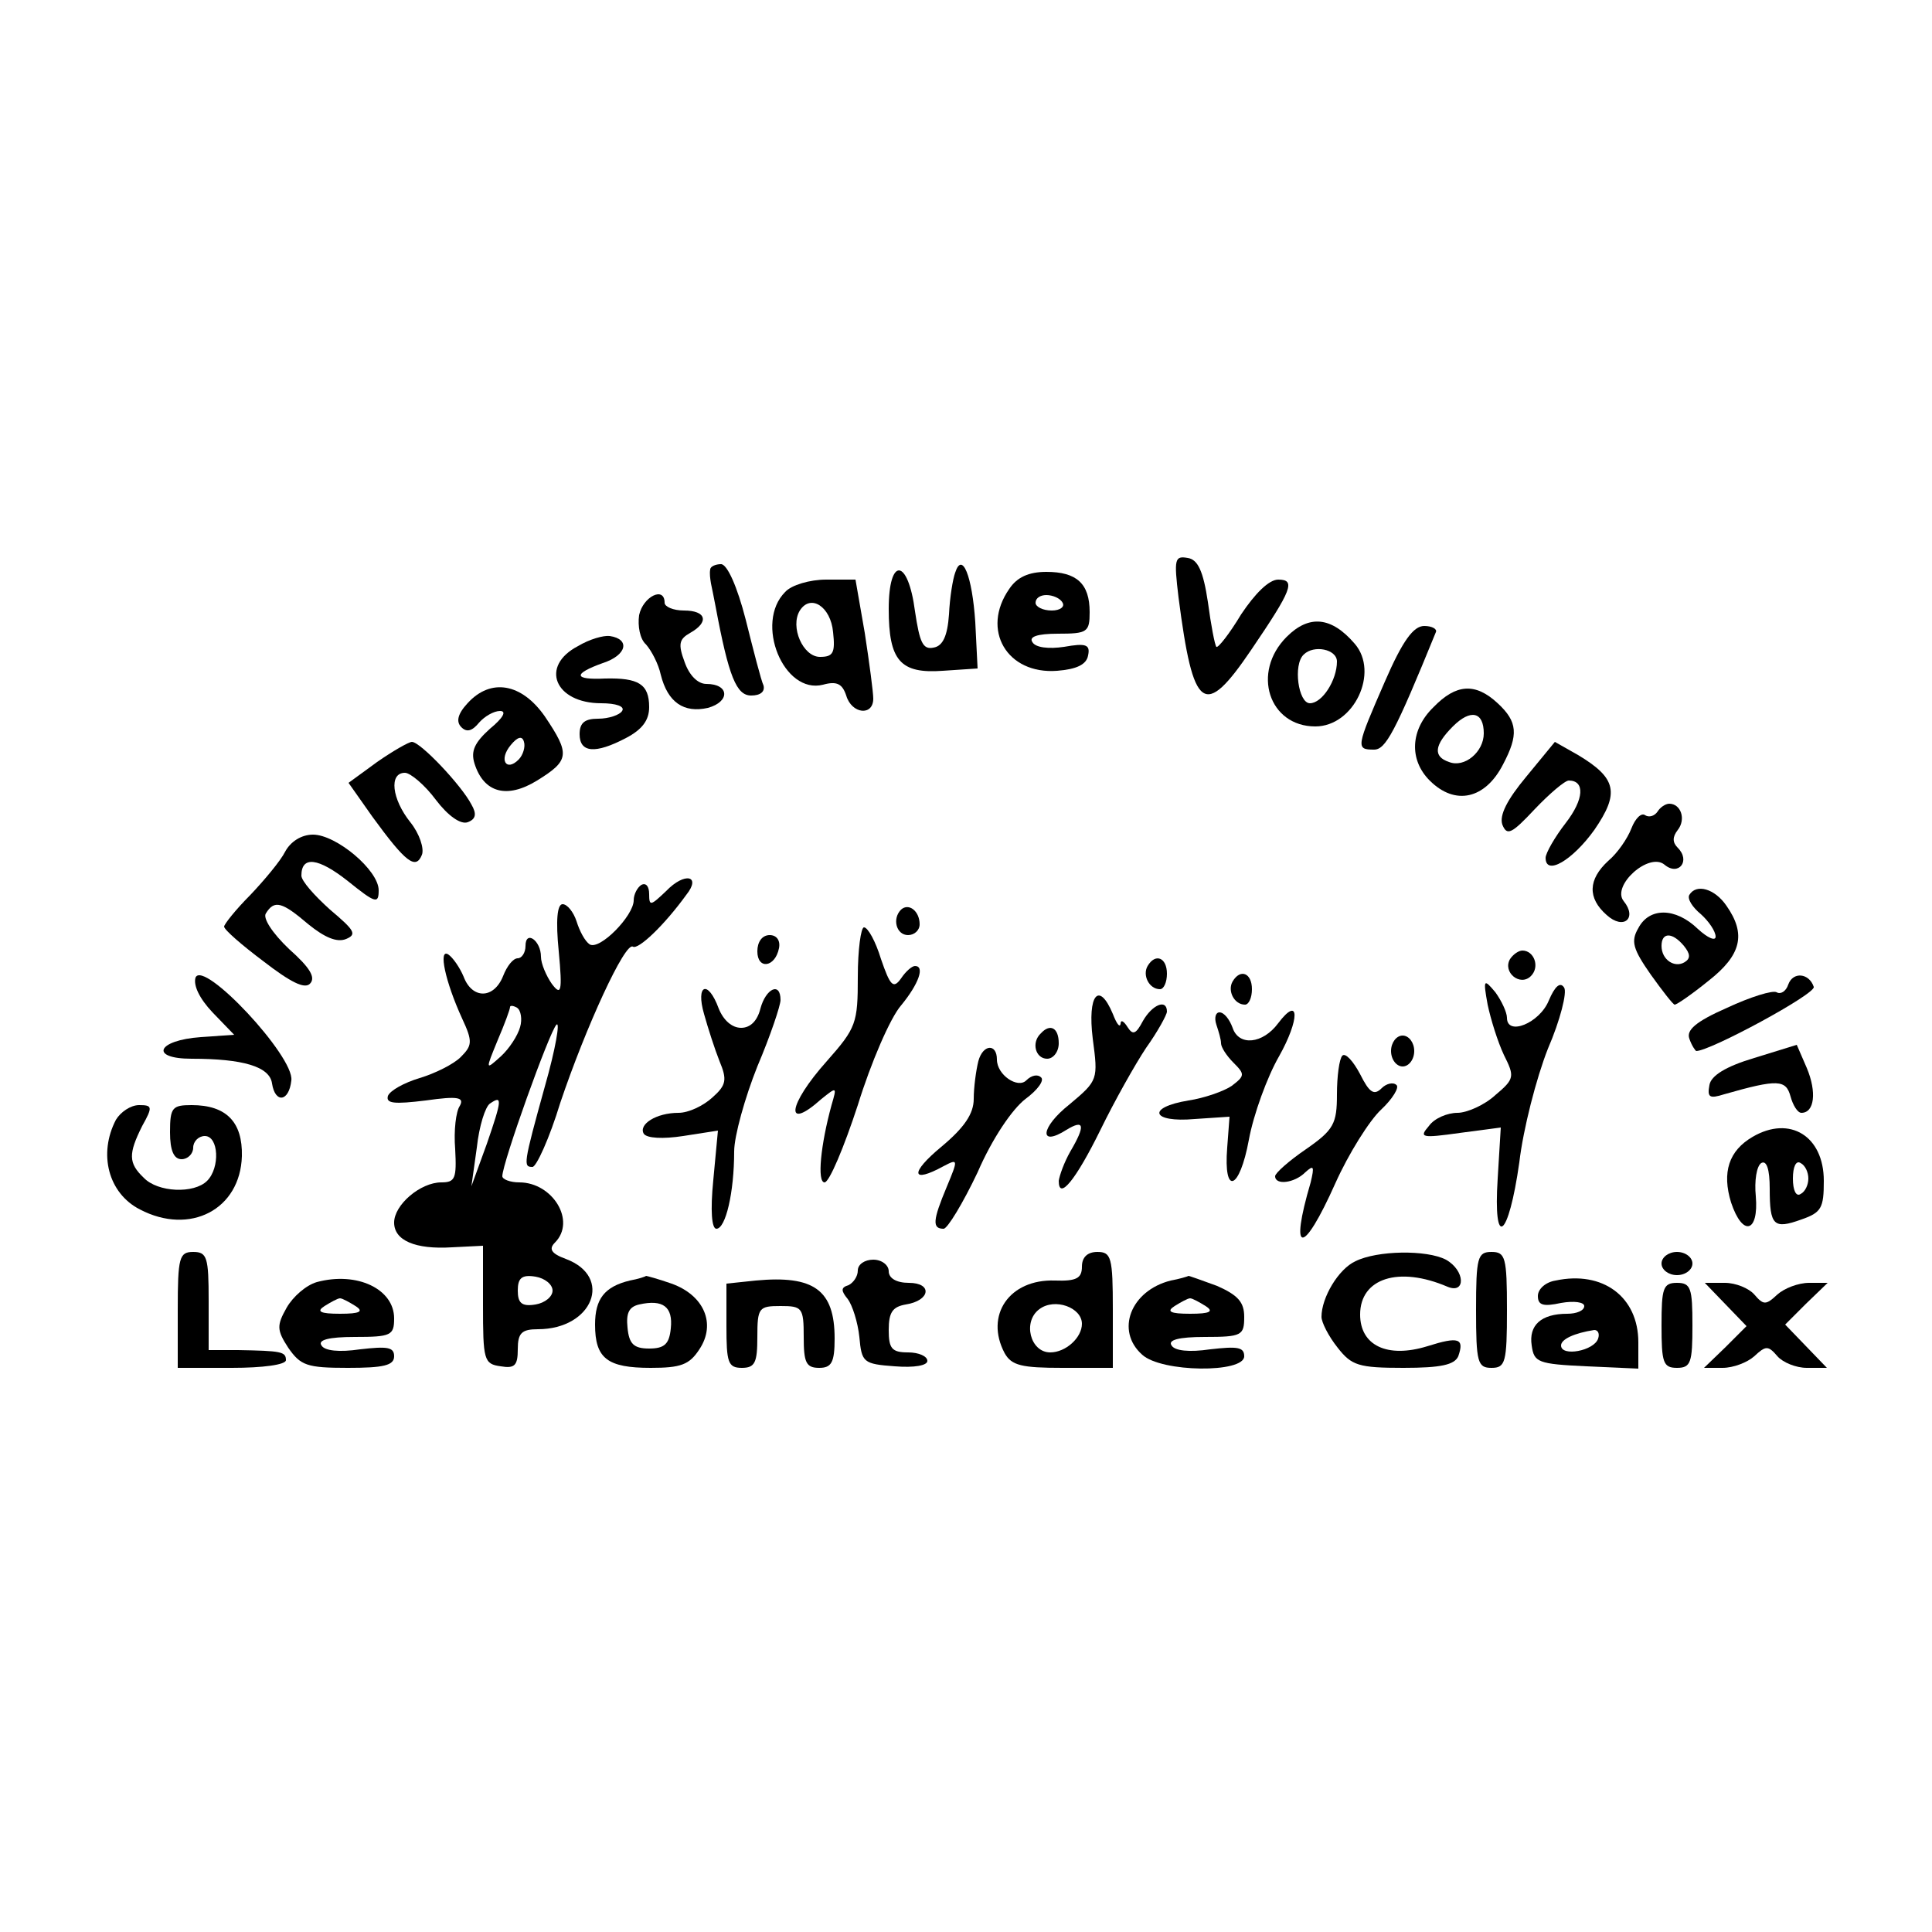 <?xml version="1.0" standalone="no"?>
<!DOCTYPE svg PUBLIC "-//W3C//DTD SVG 20010904//EN"
 "http://www.w3.org/TR/2001/REC-SVG-20010904/DTD/svg10.dtd">
<svg version="1.0" xmlns="http://www.w3.org/2000/svg"
 width="250pt" height="250pt" viewBox="0 0 250 250"
 preserveAspectRatio="xMidYMid meet">
<g transform="translate(0,250) scale(0.1,-0.1)"
fill="#000000" stroke="none">
<path d="M1525 1727 c19 -147 33 -158 94 -68 53 78 58 91 35 91 -12 0 -30 -18
-48 -45 -15 -25 -30 -44 -32 -42 -2 2 -7 28 -11 58 -6 40 -13 55 -26 57 -17 3
-18 -1 -12 -51z"/>
<path d="M919 1763 c-1 -5 0 -12 1 -18 1 -5 4 -19 6 -30 17 -91 27 -115 46
-115 12 0 18 5 16 13 -3 6 -13 45 -23 85 -11 43 -24 72 -32 72 -7 0 -14 -3
-14 -7z"/>
<path d="M1236 1759 c-3 -8 -7 -32 -8 -54 -2 -28 -8 -41 -20 -43 -14 -3 -18 7
-24 47 -9 69 -34 71 -34 3 0 -67 15 -84 70 -80 l45 3 -3 60 c-4 60 -17 92 -26
64z"/>
<path d="M1306 1738 c-37 -53 -3 -111 62 -106 25 2 38 8 40 20 3 14 -3 16 -31
11 -20 -3 -37 -1 -41 6 -5 7 6 11 33 11 38 0 41 2 41 28 0 37 -17 52 -56 52
-23 0 -38 -7 -48 -22z m69 -18 c3 -5 -3 -10 -14 -10 -12 0 -21 5 -21 10 0 6 6
10 14 10 8 0 18 -4 21 -10z"/>
<path d="M1016 1734 c-40 -40 -2 -133 49 -120 18 5 25 1 30 -14 7 -24 35 -27
35 -4 0 8 -5 46 -11 85 l-12 69 -38 0 c-21 0 -45 -7 -53 -16z m62 -52 c3 -27
0 -32 -17 -32 -22 0 -39 39 -26 60 14 22 40 5 43 -28z"/>
<path d="M827 1704 c-2 -14 1 -31 9 -38 7 -8 16 -25 19 -39 9 -36 30 -50 61
-43 29 8 28 31 -2 31 -11 0 -22 11 -28 28 -9 24 -7 30 7 38 25 14 21 29 -8 29
-14 0 -25 5 -25 10 0 22 -28 8 -33 -16z"/>
<path d="M1665 1676 c-46 -46 -23 -116 37 -116 50 0 83 70 51 107 -30 35 -59
38 -88 9z m65 -32 c0 -24 -19 -54 -35 -54 -15 0 -22 50 -8 63 13 13 43 7 43
-9z"/>
<path d="M1792 1618 c-37 -85 -38 -88 -14 -88 15 0 27 22 80 152 2 4 -5 8 -15
8 -14 0 -28 -19 -51 -72z"/>
<path d="M748 1664 c-50 -26 -30 -74 30 -74 19 0 31 -4 27 -10 -3 -5 -17 -10
-31 -10 -17 0 -24 -5 -24 -20 0 -24 20 -26 60 -5 21 11 30 23 30 40 0 30 -14
38 -57 37 -41 -2 -42 6 -3 20 31 10 36 31 9 35 -8 1 -26 -4 -41 -13z"/>
<path d="M605 1590 c-13 -14 -15 -24 -8 -31 7 -7 14 -5 23 6 7 8 19 15 27 15
9 0 4 -9 -13 -23 -20 -18 -25 -29 -20 -45 12 -38 42 -46 81 -22 42 26 43 34
10 83 -30 43 -70 50 -100 17z m66 -73 c-16 -16 -26 0 -10 19 9 11 15 12 17 4
2 -6 -1 -17 -7 -23z"/>
<path d="M1855 1585 c-30 -29 -32 -68 -5 -95 33 -33 72 -24 95 21 20 38 19 55
-7 79 -29 27 -54 25 -83 -5z m65 -34 c0 -24 -25 -45 -45 -37 -21 7 -19 22 5
46 23 23 40 19 40 -9z"/>
<path d="M488 1514 l-37 -27 31 -44 c43 -59 56 -69 64 -49 3 8 -3 27 -15 42
-24 30 -28 64 -7 64 7 0 26 -16 40 -35 16 -21 32 -32 41 -29 11 4 12 11 5 23
-13 25 -66 81 -77 81 -4 0 -25 -12 -45 -26z"/>
<path d="M1975 1495 c-25 -30 -35 -50 -31 -62 6 -15 12 -12 42 20 19 20 39 37
44 37 21 0 20 -24 -4 -55 -14 -18 -26 -39 -26 -45 0 -24 35 -3 63 36 33 48 29
67 -21 97 l-30 17 -37 -45z"/>
<path d="M2145 1450 c-4 -6 -11 -8 -16 -5 -5 4 -13 -4 -18 -17 -5 -13 -18 -32
-30 -42 -26 -24 -27 -48 -2 -70 22 -20 40 -4 22 18 -16 20 33 64 53 47 18 -15
34 5 17 22 -7 7 -7 14 0 23 11 14 4 34 -11 34 -5 0 -12 -5 -15 -10z"/>
<path d="M369 1398 c-6 -12 -27 -37 -45 -56 -19 -19 -34 -38 -34 -41 0 -4 23
-24 51 -45 35 -27 53 -36 60 -29 8 8 0 21 -27 45 -22 21 -34 40 -30 46 11 18
21 15 55 -14 21 -17 37 -24 49 -19 14 6 11 11 -21 38 -20 18 -37 37 -37 44 0
26 22 23 60 -7 36 -29 40 -30 40 -12 0 26 -55 72 -85 72 -15 0 -29 -9 -36 -22z"/>
<path d="M862 1347 c-20 -19 -22 -20 -22 -4 0 10 -4 15 -10 12 -5 -3 -10 -12
-10 -20 0 -20 -44 -65 -57 -57 -6 4 -13 17 -17 30 -4 12 -12 22 -18 22 -7 0
-9 -21 -5 -61 5 -53 3 -58 -9 -42 -7 10 -14 26 -14 35 0 21 -20 35 -20 14 0
-9 -5 -16 -10 -16 -6 0 -14 -10 -19 -23 -12 -30 -40 -30 -51 -1 -5 12 -14 25
-20 29 -13 8 -4 -35 18 -83 14 -30 13 -35 -2 -50 -9 -9 -33 -21 -53 -27 -20
-6 -38 -16 -41 -23 -3 -10 8 -11 49 -6 42 6 50 4 44 -7 -5 -7 -8 -32 -6 -56 2
-38 0 -43 -18 -43 -27 0 -61 -29 -61 -52 0 -23 27 -35 75 -32 l40 2 0 -76 c0
-72 1 -77 23 -80 18 -3 22 1 22 22 0 21 5 26 26 26 71 0 98 68 36 91 -19 7
-22 13 -14 21 28 28 -3 78 -46 78 -12 0 -22 4 -22 8 0 17 61 187 70 196 5 5
-1 -31 -15 -80 -28 -101 -28 -104 -16 -104 5 0 22 37 36 83 33 98 84 209 94
202 7 -4 40 27 69 67 20 25 -2 30 -26 5z m-189 -176 c-3 -11 -14 -28 -25 -38
-20 -18 -20 -18 -4 21 9 21 16 40 16 43 0 2 4 2 9 -1 5 -3 7 -15 4 -25z m-43
-151 l-20 -55 7 50 c3 28 11 53 17 57 16 11 16 6 -4 -52z m85 -190 c0 -8 -10
-16 -22 -18 -18 -3 -23 2 -23 18 0 16 5 21 23 18 12 -2 22 -10 22 -18z"/>
<path d="M2186 1342 c-3 -5 4 -16 15 -25 10 -9 19 -22 19 -29 0 -6 -10 -2 -23
10 -29 28 -63 28 -77 1 -10 -17 -7 -27 16 -60 15 -21 29 -39 31 -39 3 0 23 14
44 31 42 33 49 60 23 97 -15 22 -39 29 -48 14z m-7 -66 c8 -10 9 -16 1 -21
-13 -8 -30 3 -30 21 0 18 14 18 29 0z"/>
<path d="M1166 1323 c-12 -12 -6 -33 9 -33 8 0 15 6 15 14 0 17 -14 28 -24 19z"/>
<path d="M1110 1236 c0 -60 -2 -66 -40 -109 -51 -57 -55 -92 -7 -49 20 16 20
16 13 -8 -14 -51 -19 -100 -9 -100 6 0 25 45 43 100 17 55 42 113 56 129 23
28 31 51 18 51 -4 0 -12 -7 -18 -16 -10 -14 -14 -10 -26 25 -7 23 -17 41 -22
41 -4 0 -8 -29 -8 -64z"/>
<path d="M980 1269 c0 -24 23 -21 28 4 2 10 -3 17 -12 17 -10 0 -16 -9 -16
-21z"/>
<path d="M1954 1259 c-10 -17 13 -36 27 -22 12 12 4 33 -11 33 -5 0 -12 -5
-16 -11z"/>
<path d="M1485 1250 c-7 -12 2 -30 16 -30 5 0 9 9 9 20 0 21 -15 27 -25 10z"/>
<path d="M253 1235 c-3 -10 5 -27 22 -45 l28 -29 -43 -3 c-57 -4 -67 -28 -12
-28 66 0 101 -10 104 -32 4 -26 22 -24 25 4 4 31 -114 157 -124 133z"/>
<path d="M1595 1230 c-7 -12 2 -30 16 -30 5 0 9 9 9 20 0 21 -15 27 -25 10z"/>
<path d="M2314 1226 c-3 -9 -10 -13 -15 -10 -5 3 -34 -6 -64 -20 -41 -18 -53
-29 -49 -40 3 -9 8 -16 9 -16 18 0 155 74 152 83 -6 18 -27 20 -33 3z"/>
<path d="M1925 1200 c4 -19 13 -48 21 -65 14 -28 14 -31 -11 -52 -14 -13 -37
-23 -49 -23 -13 0 -30 -7 -37 -17 -13 -15 -10 -16 40 -9 l53 7 -4 -66 c-6 -93
14 -78 28 21 5 43 22 109 37 147 16 37 25 73 21 79 -5 8 -12 2 -20 -17 -12
-29 -54 -46 -54 -22 0 7 -7 22 -15 33 -15 18 -16 17 -10 -16z"/>
<path d="M911 1188 c5 -18 14 -46 20 -61 10 -24 9 -31 -9 -47 -12 -11 -31 -20
-44 -20 -29 0 -52 -15 -45 -27 4 -6 25 -7 51 -3 l45 7 -6 -64 c-4 -40 -2 -63
4 -63 12 0 23 47 23 100 0 20 14 70 30 110 17 40 30 79 30 86 0 24 -19 15 -26
-11 -4 -16 -13 -25 -25 -25 -12 0 -23 10 -29 25 -14 38 -30 31 -19 -7z"/>
<path d="M1414 1156 c7 -53 7 -54 -30 -85 -38 -30 -40 -56 -4 -33 23 14 25 6
5 -28 -8 -14 -14 -31 -15 -38 0 -26 22 1 54 66 18 37 45 85 59 106 15 21 27
43 27 47 0 17 -19 9 -31 -12 -9 -17 -13 -19 -20 -8 -5 8 -9 10 -9 4 -1 -5 -5
0 -10 13 -18 43 -33 25 -26 -32z"/>
<path d="M1574 1174 c3 -9 6 -19 6 -24 0 -5 7 -16 16 -25 15 -15 15 -17 -2
-30 -10 -7 -36 -16 -56 -19 -55 -9 -48 -29 8 -24 l45 3 -3 -40 c-5 -63 16 -55
28 10 6 33 24 82 39 108 27 48 27 80 -1 43 -20 -27 -51 -30 -59 -6 -4 11 -11
20 -17 20 -5 0 -7 -7 -4 -16z"/>
<path d="M1347 1163 c-13 -12 -7 -33 8 -33 8 0 15 9 15 20 0 20 -11 26 -23 13z"/>
<path d="M1800 1140 c0 -11 7 -20 15 -20 8 0 15 9 15 20 0 11 -7 20 -15 20 -8
0 -15 -9 -15 -20z"/>
<path d="M1266 1127 c-3 -12 -6 -34 -6 -49 0 -19 -12 -37 -42 -62 -41 -34 -39
-48 3 -25 19 10 19 9 4 -27 -18 -43 -19 -54 -4 -54 5 0 25 33 44 73 19 44 45
82 62 95 15 11 25 24 20 28 -4 4 -12 3 -19 -4 -11 -11 -38 7 -38 27 0 21 -18
20 -24 -2z"/>
<path d="M2270 1131 c-37 -11 -56 -23 -58 -35 -3 -16 0 -18 19 -12 70 20 80
19 86 -3 3 -11 9 -21 14 -21 17 0 20 27 7 58 l-13 30 -55 -17z"/>
<path d="M1737 1134 c-4 -4 -7 -27 -7 -50 0 -38 -4 -46 -40 -71 -22 -15 -40
-31 -40 -35 0 -12 25 -9 39 5 11 10 12 8 7 -13 -28 -95 -10 -95 32 -1 17 38
44 81 59 95 15 14 24 29 20 32 -4 4 -13 2 -19 -4 -10 -10 -16 -6 -28 18 -9 17
-19 28 -23 24z"/>
<path d="M150 1051 c-23 -44 -10 -95 31 -116 65 -34 130 0 132 69 1 44 -20 66
-65 66 -25 0 -28 -3 -28 -35 0 -24 5 -35 15 -35 8 0 15 7 15 15 0 8 7 15 15
15 18 0 20 -41 3 -58 -17 -17 -64 -15 -82 4 -20 19 -20 31 -2 67 14 25 13 27
-4 27 -11 0 -24 -9 -30 -19z"/>
<path d="M2268 1029 c-31 -18 -40 -46 -28 -85 15 -45 36 -39 32 8 -2 20 1 39
7 43 7 4 11 -8 11 -33 0 -48 5 -53 41 -40 26 9 29 15 29 50 0 58 -44 85 -92
57z m72 -54 c0 -8 -4 -17 -10 -20 -6 -4 -10 5 -10 20 0 15 4 24 10 20 6 -3 10
-12 10 -20z"/>
<path d="M230 805 l0 -75 70 0 c40 0 70 4 70 10 0 11 -6 12 -62 13 l-38 0 0
64 c0 56 -2 63 -20 63 -18 0 -20 -7 -20 -75z"/>
<path d="M1400 861 c0 -15 -7 -19 -35 -18 -59 2 -91 -45 -65 -94 9 -16 22 -19
75 -19 l65 0 0 75 c0 68 -2 75 -20 75 -13 0 -20 -7 -20 -19z m0 -74 c0 -18
-21 -37 -41 -37 -26 0 -36 40 -14 56 20 15 55 2 55 -19z"/>
<path d="M1754 868 c-22 -10 -44 -47 -44 -72 0 -7 9 -25 21 -40 18 -23 27 -26
85 -26 49 0 66 4 71 15 8 23 1 26 -40 13 -52 -16 -87 1 -87 41 0 47 50 63 113
36 24 -10 23 21 -2 35 -25 13 -89 12 -117 -2z"/>
<path d="M1910 805 c0 -68 2 -75 20 -75 18 0 20 7 20 75 0 68 -2 75 -20 75
-18 0 -20 -7 -20 -75z"/>
<path d="M2150 865 c0 -8 9 -15 20 -15 11 0 20 7 20 15 0 8 -9 15 -20 15 -11
0 -20 -7 -20 -15z"/>
<path d="M1110 856 c0 -8 -6 -16 -12 -19 -10 -3 -10 -7 -1 -18 6 -8 13 -30 15
-49 3 -33 5 -35 46 -38 25 -2 42 1 42 7 0 6 -11 11 -25 11 -21 0 -25 5 -25 29
0 23 5 30 22 33 32 5 35 28 4 28 -16 0 -26 6 -26 15 0 8 -9 15 -20 15 -11 0
-20 -6 -20 -14z"/>
<path d="M410 841 c-14 -4 -31 -19 -39 -33 -13 -23 -13 -29 2 -52 16 -23 24
-26 77 -26 46 0 60 3 60 15 0 12 -9 13 -44 9 -27 -4 -46 -2 -50 5 -5 7 9 11
43 11 47 0 51 2 51 24 0 38 -48 61 -100 47z m50 -31 c11 -7 6 -10 -20 -10 -26
0 -31 3 -20 10 8 5 17 10 20 10 3 0 12 -5 20 -10z"/>
<path d="M815 843 c-33 -8 -45 -24 -45 -57 0 -44 16 -56 72 -56 39 0 50 4 63
24 22 33 6 70 -36 85 -17 6 -32 10 -33 10 -1 -1 -10 -4 -21 -6z m53 -62 c-2
-20 -8 -26 -28 -26 -20 0 -26 6 -28 27 -2 19 2 27 15 30 31 7 44 -3 41 -31z"/>
<path d="M978 843 l-38 -4 0 -55 c0 -47 2 -54 20 -54 17 0 20 7 20 40 0 38 2
40 30 40 28 0 30 -2 30 -40 0 -33 3 -40 20 -40 16 0 20 7 20 38 0 63 -27 82
-102 75z"/>
<path d="M1515 843 c-52 -13 -72 -65 -37 -96 25 -23 132 -24 132 -2 0 12 -9
13 -44 9 -27 -4 -46 -2 -50 5 -5 7 9 11 43 11 48 0 51 2 51 26 0 19 -8 28 -35
40 -19 7 -36 13 -37 13 -2 -1 -12 -4 -23 -6z m45 -33 c11 -7 6 -10 -20 -10
-26 0 -31 3 -20 10 8 5 17 10 20 10 3 0 12 -5 20 -10z"/>
<path d="M2013 843 c-13 -2 -23 -11 -23 -20 0 -12 7 -14 30 -9 17 3 30 1 30
-4 0 -6 -10 -10 -22 -10 -34 0 -50 -15 -46 -41 3 -22 8 -24 71 -27 l67 -3 0
34 c0 59 -46 93 -107 80z m55 -75 c-5 -16 -48 -24 -48 -9 0 8 17 16 43 20 5 0
7 -5 5 -11z"/>
<path d="M2150 785 c0 -48 2 -55 20 -55 18 0 20 7 20 55 0 48 -2 55 -20 55
-18 0 -20 -7 -20 -55z"/>
<path d="M2233 812 l27 -28 -27 -27 -28 -27 24 0 c14 0 32 7 41 15 15 14 18
14 30 0 7 -8 24 -15 38 -15 l26 0 -27 28 -27 28 27 27 28 27 -24 0 c-14 0 -32
-7 -41 -15 -15 -14 -18 -14 -30 0 -7 8 -24 15 -38 15 l-26 0 27 -28z"/>
</g>
</svg>
